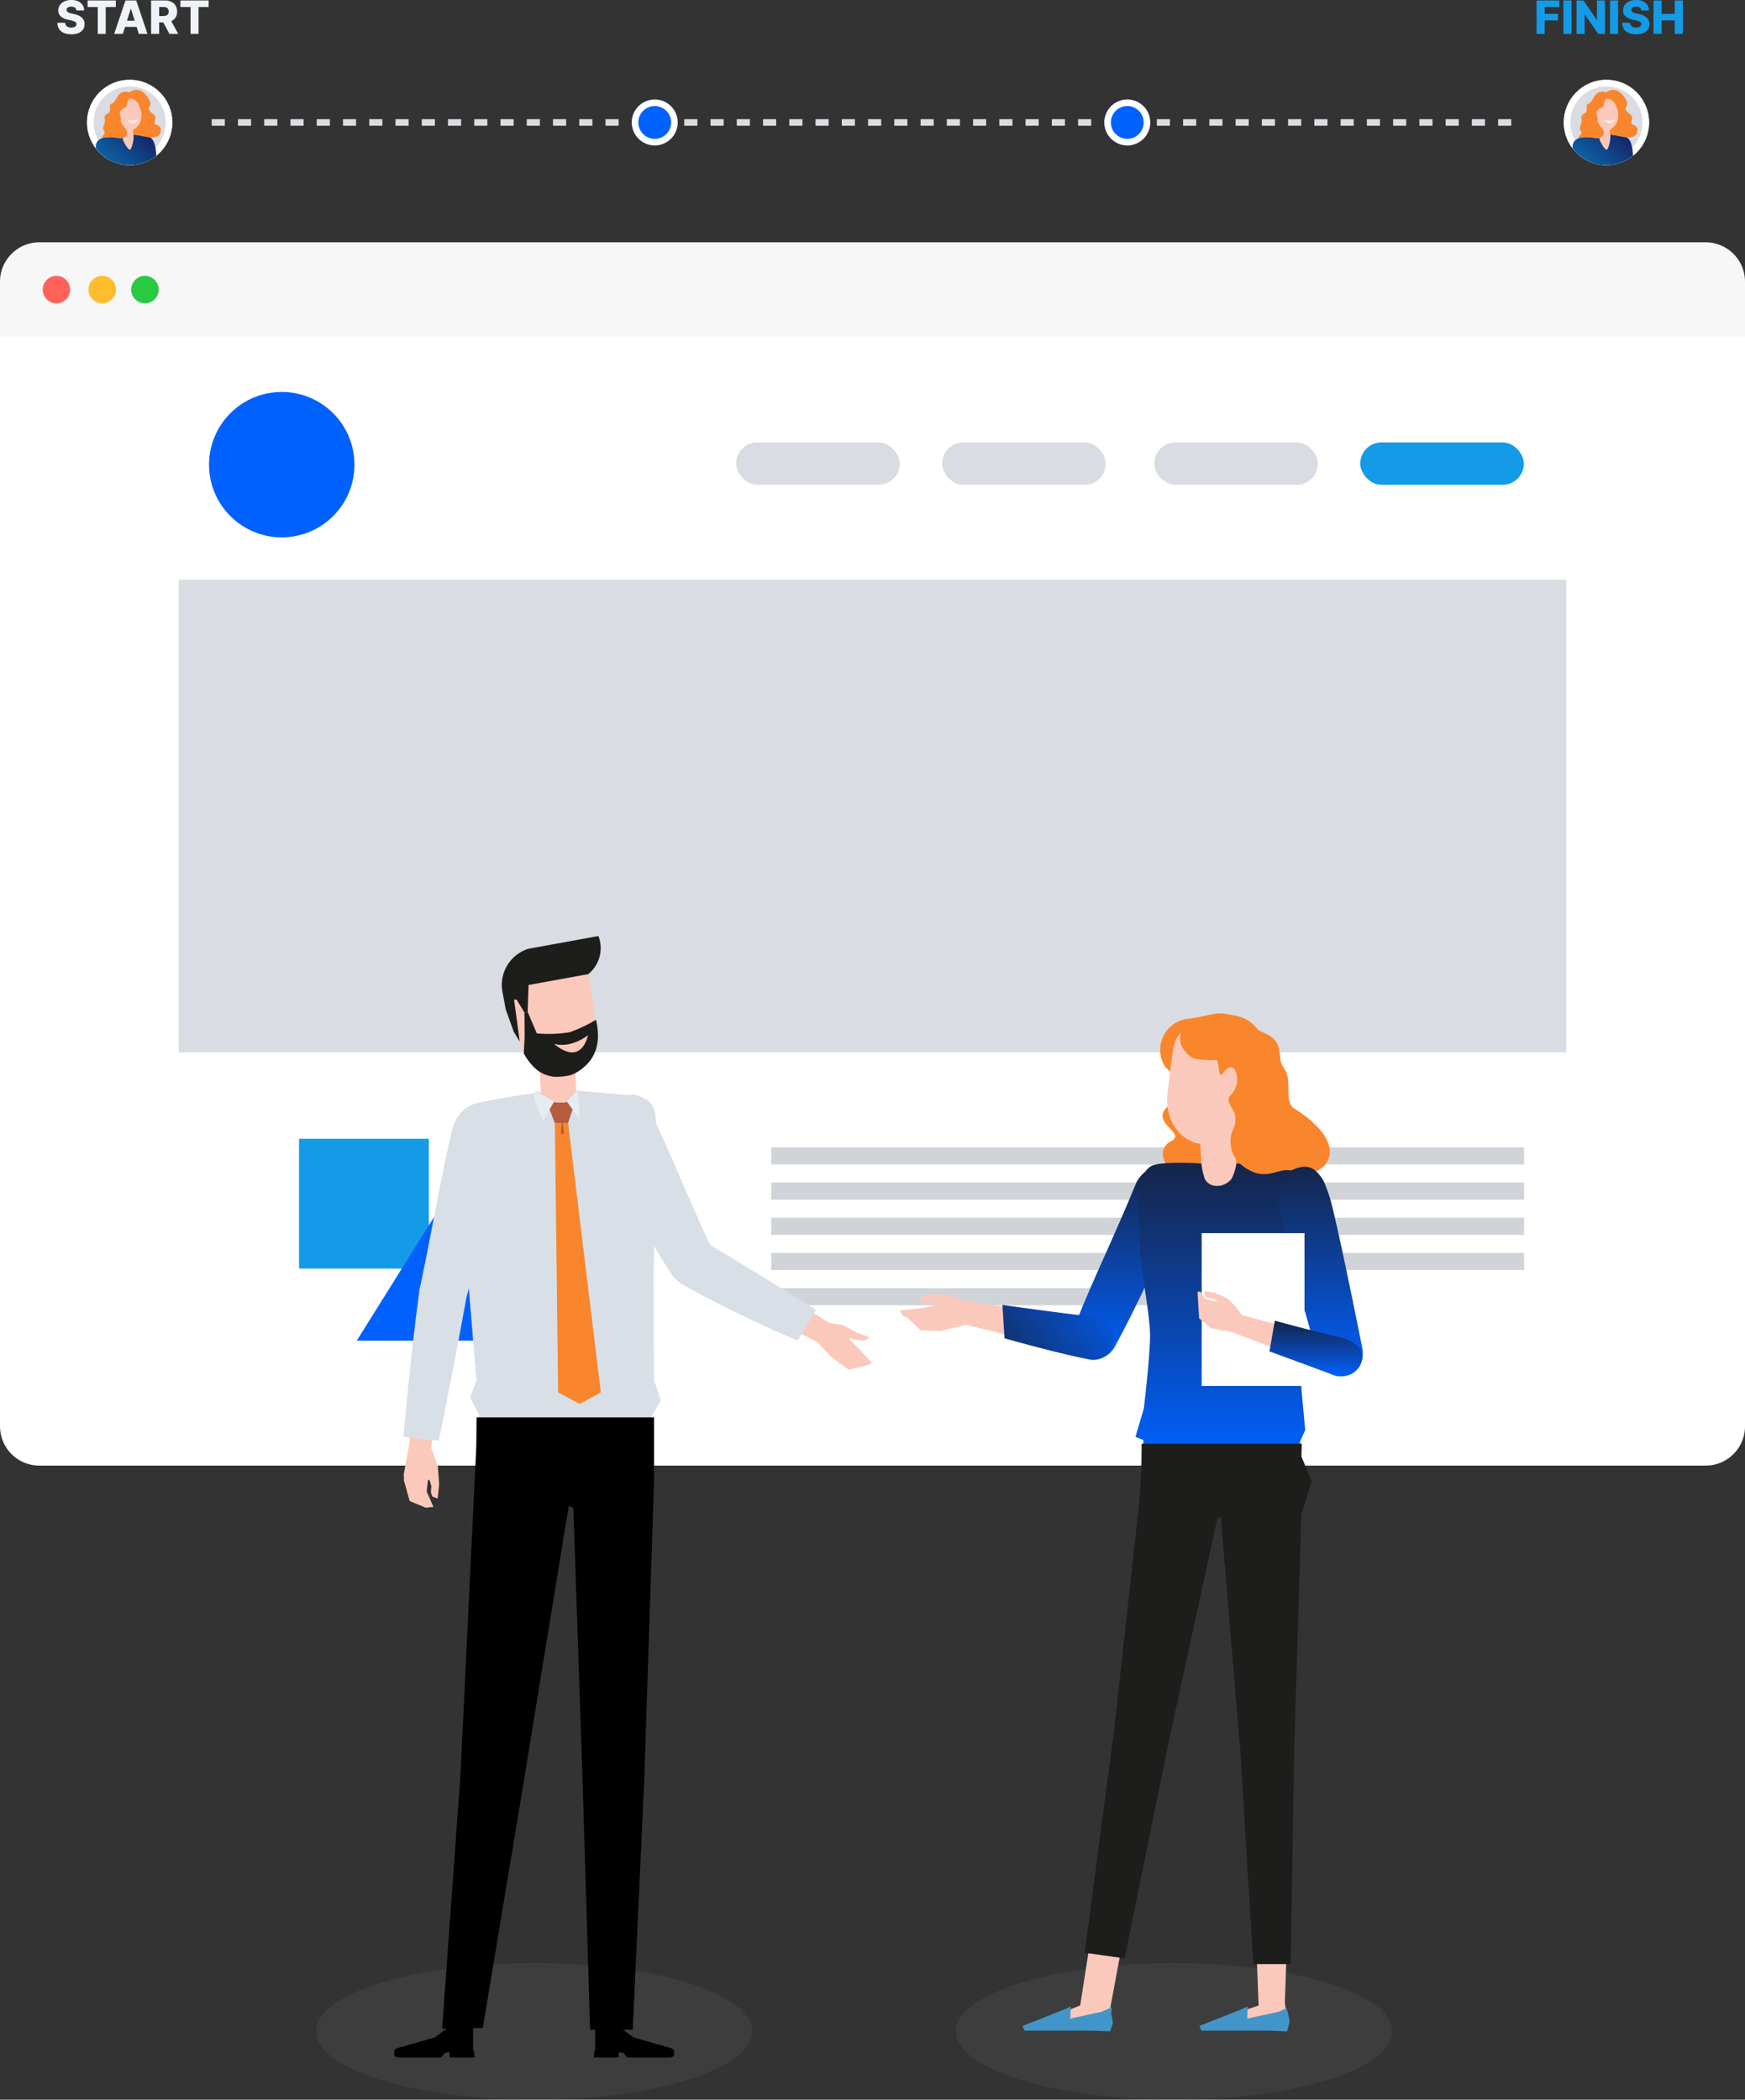 <svg xmlns="http://www.w3.org/2000/svg" xmlns:xlink="http://www.w3.org/1999/xlink" width="265.873" height="319.954" viewBox="0 0 265.873 319.954"><rect x="0" y="0" width="265.873" height="319.954" fill="#333333" stroke="none"/><defs><linearGradient id="linear-gradient" x1="0.5" x2="0.5" y2="1" gradientUnits="objectBoundingBox"><stop offset="0" stop-color="#162447"></stop><stop offset="1" stop-color="#0061ff"></stop></linearGradient><linearGradient id="linear-gradient-2" x1="-0.578" y1="0.276" x2="1.162" y2="-0.293" xlink:href="#linear-gradient"></linearGradient><clipPath id="clip-path"><circle id="Ellipse_8962" data-name="Ellipse 8962" cx="6.5" cy="6.5" r="6.5" transform="translate(-106.439 -891.528)" fill="#fff"></circle></clipPath><linearGradient id="linear-gradient-6" x1="0.22" y1="1.028" x2="0.77" y2="0.004" gradientUnits="objectBoundingBox"><stop offset="0" stop-color="#00adee"></stop><stop offset="1" stop-color="#142a6d"></stop></linearGradient></defs><g id="dedicated-sitemanager" transform="translate(-728.742 -1434.189)"><g id="Group_14321" data-name="Group 14321" transform="translate(60.582 38.521)"><g id="browser" transform="translate(668.16 1432.592)"><path id="Path_23062" data-name="Path 23062" d="M0-160.693H265.873V8.411a6,6,0,0,1-6,6H6a6,6,0,0,1-6-6Z" transform="translate(0 172)" fill="#fff"></path><g id="Group_40" data-name="Group 40" transform="translate(0 0)"><path id="Rectangle_562" data-name="Rectangle 562" d="M6,0H259.873a6,6,0,0,1,6,6v8.411a0,0,0,0,1,0,0H0a0,0,0,0,1,0,0V6A6,6,0,0,1,6,0Z" fill="#f7f7f7"></path><g id="Group_39" data-name="Group 39" transform="translate(6.508 5.113)"><circle id="Ellipse_107" data-name="Ellipse 107" cx="2.092" cy="2.092" r="2.092" transform="translate(0 0)" fill="#ff6259"></circle><ellipse id="Ellipse_108" data-name="Ellipse 108" cx="2.092" cy="2.092" rx="2.092" ry="2.092" transform="translate(6.973 0)" fill="#ffbd2d"></ellipse><ellipse id="Ellipse_109" data-name="Ellipse 109" cx="2.092" cy="2.092" rx="2.092" ry="2.092" transform="translate(13.481 0)" fill="#27ca41"></ellipse></g></g><g id="Group_14341" data-name="Group 14341" transform="translate(27.233 22.806)"><circle id="Ellipse_8956" data-name="Ellipse 8956" cx="11.078" cy="11.078" r="11.078" transform="translate(4.616 0)" fill="#0061ff"></circle><g id="Group_14338" data-name="Group 14338" transform="translate(84.932 7.685)"><rect id="Rectangle_2460" data-name="Rectangle 2460" width="24.926" height="6.462" rx="3.231" transform="translate(0 0)" fill="#d9dce2"></rect><rect id="Rectangle_2461" data-name="Rectangle 2461" width="24.926" height="6.462" rx="3.231" transform="translate(31.388 0)" fill="#d9dce2"></rect><rect id="Rectangle_2462" data-name="Rectangle 2462" width="24.926" height="6.462" rx="3.231" transform="translate(63.699 0)" fill="#d9dce2"></rect><rect id="Rectangle_2463" data-name="Rectangle 2463" width="24.926" height="6.462" rx="3.231" transform="translate(95.087 0)" fill="#139be8"></rect></g><rect id="Rectangle_2466" data-name="Rectangle 2466" width="211.406" height="72.007" transform="translate(0 28.618)" fill="#d9dce2"></rect><g id="Group_14339" data-name="Group 14339" transform="translate(90.278 115.097)"><g id="Group_13116" data-name="Group 13116" transform="translate(0 21.462)"><rect id="Rectangle_2114" data-name="Rectangle 2114" width="65.338" height="2.616" fill="#d0d4d9"></rect></g><g id="Group_13117" data-name="Group 13117" transform="translate(0 16.097)"><rect id="Rectangle_2115" data-name="Rectangle 2115" width="114.703" height="2.616" fill="#d0d4d9"></rect></g><g id="Group_13118" data-name="Group 13118" transform="translate(0 10.731)"><rect id="Rectangle_2116" data-name="Rectangle 2116" width="114.703" height="2.616" fill="#d0d4d9"></rect></g><g id="Group_13119" data-name="Group 13119" transform="translate(0 5.366)"><rect id="Rectangle_2117" data-name="Rectangle 2117" width="114.703" height="2.616" fill="#d0d4d9"></rect></g><g id="Group_13120" data-name="Group 13120"><rect id="Rectangle_2118" data-name="Rectangle 2118" width="114.703" height="2.616" fill="#d0d4d9"></rect></g></g><g id="Group_14340" data-name="Group 14340" transform="translate(18.332 111.598)"><rect id="Rectangle_2465" data-name="Rectangle 2465" width="19.776" height="19.775" transform="translate(0 2.203)" fill="#139be8"></rect><path id="Polygon_13" data-name="Polygon 13" d="M16.48,0,32.96,26.367H0Z" transform="translate(8.793 6.595)" fill="#0061ff"></path><ellipse id="Ellipse_8953" data-name="Ellipse 8953" cx="12.085" cy="12.085" rx="12.085" ry="12.085" transform="translate(28.568 0)" fill="#eff2f8"></ellipse></g></g></g></g><g id="woman" transform="translate(860.819 1580.022)"><ellipse id="Ellipse_8740" data-name="Ellipse 8740" cx="33.227" cy="10.406" rx="33.227" ry="10.406" transform="translate(13.574 153.309)" fill="#fff" opacity="0.053"></ellipse><g id="Group_14336" data-name="Group 14336" transform="translate(5.027 8.593)"><g id="Group_5036" data-name="Group 5036" transform="translate(0 23.043)"><path id="Path_10858" data-name="Path 10858" d="M278.621,129.021l-2.037-1.943-.71-.307-.417-.769,3.342-.369,2.175-.447.242-.159-1-.2-1.16.058-.541-.769.092-.162,1.531-.4,2.385-.031,2.776,1,9.984,1.483-.469,4.453-9.284-2.285-3.8.921Z" transform="translate(-275.458 -103.764)" fill="#fbc9bb"></path><g id="Group_5035" data-name="Group 5035" transform="translate(15.628)"><g id="Group_5034" data-name="Group 5034"><g id="Group_5033" data-name="Group 5033"><path id="Path_10859" data-name="Path 10859" d="M305.172,119.977c-3.661,8.547-7.358,16.25-10.189,21.474-1,1.838-3.4,2.475-4.587,1.593l-.273-.151c-1.634-1.013-1.989-2.72-1.057-5.105,2.4-6.144,6.22-14,9.073-21.07.842-2.086,3.373-3.478,5.081-2.893C307.143,115.17,305.172,119.977,305.172,119.977Z" transform="translate(-277.863 -113.691)" fill="url(#linear-gradient)"></path><path id="Path_10860" data-name="Path 10860" d="M283.555,129.417l-.319-5.085s8.6,1.232,13.893,1.8a3.187,3.187,0,0,1,3.056,3.614h0a3.194,3.194,0,0,1-3.56,2.919C291.813,131.77,283.555,129.417,283.555,129.417Z" transform="translate(-283.236 -102.953)" fill="url(#linear-gradient-2)"></path></g></g></g></g><g id="Group_5042" data-name="Group 5042" transform="translate(35.895)"><path id="Path_10861" data-name="Path 10861" d="M307.009,126.044a30.535,30.535,0,0,1-3.07.362c-1.565.094-.579.313-3.4.663-2.879.36-3.06.03-4.448-1.863,0,0-1.575-2.3.824-3.554s-4.016-3.018-.036-5.624,0-4.474-.98-5.742a4.77,4.77,0,0,1,3.827-7.277c4.84-.689,4.983-2.023,9.853,1.893s3,8.676,4.235,10.444c1.457,2.09,2.712,7.581.352,8.9s-1.9.884-4.36,1.6C307.8,126.44,307.632,125.733,307.009,126.044Z" transform="translate(-291.416 -102.222)" fill="#f9862d"></path><g id="Group_5038" data-name="Group 5038" transform="translate(9.675 16.065)"><g id="Group_5037" data-name="Group 5037" transform="translate(0 0)"><rect id="Rectangle_910" data-name="Rectangle 910" width="5.319" height="10.685" transform="matrix(0.998, -0.057, 0.057, 0.998, 0, 0.302)" fill="#fbc9bb"></rect></g></g><g id="Group_5040" data-name="Group 5040" transform="translate(4.824 1.346)"><g id="Group_5039" data-name="Group 5039"><path id="Path_10862" data-name="Path 10862" d="M295.744,114.2c-.265,3.781,2.136,7.032,5.363,7.257s6.056-2.656,6.321-6.439c.022-.327.761-6.218.974-8.38a2.8,2.8,0,0,0-2.423-3.048l-5.334-.7c-1.961.6-3.623,1.873-3.936,3.755C296.307,109.062,295.77,113.838,295.744,114.2Z" transform="translate(-295.724 -102.892)" fill="#fbc9bb"></path></g></g><g id="Group_5041" data-name="Group 5041" transform="translate(0 22.762)"><path id="Path_10863" data-name="Path 10863" d="M295.541,139.431c-.125-3.54-1.473-9.686-1.559-14.08-.076-3.793-.876-10.03,1.858-11.35,1.376-.663,6.532-.4,6.532-.4l1,.074a10.447,10.447,0,0,0,.542,2.381c.838,1.511,3.159,1.26,4.123-.173a8.378,8.378,0,0,0,.663-2.208s1.579-.038,2.62.034a78.021,78.021,0,0,1,8.312.862c3.311.9,2.945,3.912,2.6,6.664,0,0-1.995,7.49-2.383,10.209-.458,3.2-1.4,8.175-1.362,11.466.034,3.209.133,5.228.133,5.228l.57,6.152-.792,1.714-.088,2.636h-23.68l-.12-2.857-1.187-.46L294.6,151S295.643,142.33,295.541,139.431Z" transform="translate(-293.323 -113.551)" fill="url(#linear-gradient)"></path></g><path id="Path_10864" data-name="Path 10864" d="M302.24,109.258c.338.131.35,2.108.647,2.292.354.223.97-1.895,2.1-.9a3.336,3.336,0,0,1-.522,3.936c-.729.621-.305,1.256.524,2.728a3.534,3.534,0,0,1-.289,2.712,4.669,4.669,0,0,0,1.7,5.511c3.048,2.2,4.8.532,6.54.534,1.392,0,3.387.466,4.466.141,1.782-.538,4.959-4.267-3.365-9.59-1.481-.948-.311-4.229-1.314-5.772a4.868,4.868,0,0,1-.617-1.149c-.277-.6-.006-2.045-.79-3.2-.836-1.236-2.323-1.376-2.817-1.933-1.175-1.32-1.921-1.885-4.643-2.258-1.911-.263-5.075.44-6.28,1.649a2.852,2.852,0,0,0-.133,3.964,3.161,3.161,0,0,0,1.537,1.175A12.181,12.181,0,0,0,302.24,109.258Z" transform="translate(-289.904 -102.185)" fill="#f9862d"></path></g><g id="Group_5043" data-name="Group 5043" transform="translate(45.352 23.358)"><path id="Path_10865" data-name="Path 10865" d="M306.776,114.15c2.284-.876,4.207-.113,5.664,5.893,1.658,6.835,4.585,21.641,4.585,21.641.243,2.075-.8,3.854-2.719,4.022l-.307.042c-1.915.169-3.16-1-3.906-3.456-1.726-5.662-4.462-15.937-5.873-22.86C304.22,119.432,303.364,115.456,306.776,114.15Z" transform="translate(-291.88 -113.848)" fill="url(#linear-gradient)"></path><rect id="Rectangle_911" data-name="Rectangle 911" width="15.668" height="23.285" transform="translate(0.633 10.128)" fill="#fff"></rect><path id="Path_10866" data-name="Path 10866" d="M298.277,127.418l-.247-4.06.451-.011.673,1.082,1.469.407.377-.114-.645-.307-1.145-.262-.159-.754.112-.1,1.411.184,2.042.905,1.311,1.34.874,1.2,12.06,3.24-2.155,3.681L303.2,129.5l-3.088-.575Z" transform="translate(-298.03 -104.31)" fill="#fbc9bb"></path><path id="Path_10867" data-name="Path 10867" d="M317.523,131.745c.541-1.431-.573-3.032-3.194-3.649-5.371-1.268-10.026-2.572-10.026-2.572l-.818,4.687s4.677,1.7,9.708,3.58A3.291,3.291,0,0,0,317.523,131.745Z" transform="translate(-292.525 -102.063)" fill="url(#linear-gradient)"></path></g><g id="Group_5045" data-name="Group 5045" transform="translate(45.644 141.646)"><path id="Path_10868" data-name="Path 10868" d="M305.325,172.722l.374,9.532-1.646.565-4.394,1.97v1.037l10.026.044.545-.959-.324-1.553-.211-1.564.311-9.072Z" transform="translate(-296.678 -172.722)" fill="#fbc9bb"></path><g id="Group_5044" data-name="Group 5044" transform="translate(0 9.678)"><path id="Path_10869" data-name="Path 10869" d="M304.65,177.948l.884-.409-.086,1.846,4.765-1.031,1.242-.557.227.83.246,1.251-.391,1.459-2.7-.105H298.475l-.3-.726Z" transform="translate(-298.176 -177.539)" fill="#4195c9"></path></g></g><g id="Group_5049" data-name="Group 5049" transform="translate(18.694 65.57)"><g id="Group_5047" data-name="Group 5047" transform="translate(0 74.307)"><path id="Path_10870" data-name="Path 10870" d="M293.808,171.842l-1.758,11.279-1.409.586-4.394,1.97v1.037l9.833.044.725-.959-.312-1.552,2.171-11.66Z" transform="translate(-283.264 -171.842)" fill="#fbc9bb"></path><g id="Group_5046" data-name="Group 5046" transform="translate(0 11.446)"><path id="Path_10871" data-name="Path 10871" d="M291.237,177.948l.884-.409-.086,1.846,4.765-1.031,1.579-.708-.109.981.269,1.365-.414,1.345-2.7-.105H285.062l-.3-.726Z" transform="translate(-284.762 -177.539)" fill="#4195c9"></path></g></g><g id="Group_5048" data-name="Group 5048" transform="translate(9.458)"><path id="Path_10872" data-name="Path 10872" d="M322.56,134.858h-24.4l-.054,4.437-.3,4.374-3.877,35.107-4.455,33.652,6.076.859,6.827-33.452,7.267-33.359.563-.583L313.2,181.73l1.976,32.427h5.684l.546-32.7,1.084-35.772,1.577-5.147-1.57-3.727Z" transform="translate(-289.47 -134.858)" fill="#1d1d1b" stroke="rgba(0,0,0,0)" stroke-width="1"></path></g></g></g></g><g id="man" transform="translate(776.898 1574.936)"><g id="body" transform="translate(0.001 19.546)"><path id="shadow" d="M33.227,0C51.577,0,66.453,4.659,66.453,10.406c0,3.391-5.178,6.4-13.481,8.37a88.7,88.7,0,0,1-19.746,2.036C14.876,20.812,0,16.153,0,10.406S14.876,0,33.227,0Z" transform="translate(0 138.849)" fill="#fff" opacity="0.053"></path><g id="Group_5059" data-name="Group 5059" transform="translate(20.427 5.899)"><path id="Path_10880" data-name="Path 10880" d="M211.814,109.625l8.526.732c4.024.414,3.45,3.108,3.629,6.351l-.424,20.677.051,16.345,1.059,3.1L223.367,159l-.07,1.8-26.4.038.032-1.852-1.346-2.593.954-2.566-.888-10.889-1.019-12.98-2.066-10.75c-.129-2.327.2-6.273,3.467-7.486,1.736-.646,10.328-1.869,10.328-1.869l3.232,1.931Z" transform="translate(-192.538 -109.625)" fill="#d9dfe7"></path></g><g id="Group_5063" data-name="Group 5063" transform="translate(11.902 55.687)"><g id="Group_5062" data-name="Group 5062" transform="translate(0 92.647)"><g id="Group_5060" data-name="Group 5060" transform="translate(30.397)"><path id="Path_10881" data-name="Path 10881" d="M206.886,181.252h-.158l-.036.793h-3.787l.1-1.049.124,0,0-.011.011-3.851h3.933l.084.508,1.812,1.331,5.743,1.641s.454.2.445.445l-.017.454-.011.274s-.07.12-.538.257h-6.585l-.4-.532-.388-.243Z" transform="translate(-202.905 -177.133)"></path></g><g id="Group_5061" data-name="Group 5061"><path id="Path_10882" data-name="Path 10882" d="M196.769,181.252h.158l.034.793h3.787l-.1-1.049-.122,0,0-.011-.011-3.851h-3.931l-.084.508-1.814,1.331-5.743,1.641s-.451.2-.443.445l.015.454.011.274s.07.12.538.257h6.587l.4-.532.388-.243Z" transform="translate(-188.498 -177.133)"></path></g></g><path id="Path_10883" data-name="Path 10883" d="M194.755,187.657l-2.793,38.72,6.19-.106,6.285-37.788,6.81-41.787.707.308,1.372,40.537,1.182,38.986H221l1.748-37.908,1.5-45.879v-9.517H197.208l-.046,4.557Z" transform="translate(-184.654 -133.222)"></path></g><rect id="neck" width="5.407" height="8.65" transform="translate(33.924 0.3) rotate(-3.183)" fill="#fbc9bb"></rect><g id="Group_14343" data-name="Group 14343" transform="translate(33.227 5.899)"><g id="Group_5362" data-name="Group 5362"><path id="Path_11149" data-name="Path 11149" d="M350.144,110.4l-.057-1.1.094-.013,2.846,1.631.863,1.624Z" transform="translate(-349.875 -109.253)" fill="gray"></path><path id="Path_11150" data-name="Path 11150" d="M353.15,110.914l-.1.03-1.744,2.914-1.31-3.45.212-1.112.094-.013Z" transform="translate(-349.998 -109.253)" fill="#e8ecf1"></path><path id="Path_11151" data-name="Path 11151" d="M354.157,110.387l.058-1.1-.095-.013-1.576,1.661-.863,1.624Z" transform="translate(-347.666 -109.271)" fill="gray"></path><path id="Path_11152" data-name="Path 11152" d="M352.043,110.932l.1.03,1.983,2.711-.2-3.277-.212-1.112-.095-.013Z" transform="translate(-347.164 -109.271)" fill="#e8ecf1"></path></g><g id="Group_5363" data-name="Group 5363" transform="translate(2.353 1.816)"><path id="Path_11153" data-name="Path 11153" d="M353.8,113.151h-2.017l-.8-2.066.63-1.053H353.7l.78,1.057Z" transform="translate(-350.984 -110.032)" fill="#b75b3f" style="isolation: isolate"></path><path id="Path_11154" data-name="Path 11154" d="M351.321,111.339l.495,41.055,3.3,1.759,3.211-1.759-4.988-41.055Z" transform="translate(-350.518 -108.221)" fill="#f9862d"></path><path id="Path_11155" data-name="Path 11155" d="M351.821,111.339l-.119,1.5.244.268.244-.268-.2-1.5Z" transform="translate(-349.989 -108.221)" fill="#b75b3f"></path></g></g></g><g id="arm-left" transform="translate(43.651 26.433) rotate(-5)"><path id="Path_10877" data-name="Path 10877" d="M10.287,11.9l2.607-.381.317.018.735-.361L12.268,9.063,10.929,7.4l-.1-.253.964.3,1.157.268.83-.294.018-.174-1.67-.836L9.99,5.044,7.983,4.552,2.053,0,0,3.654,5.83,7.215l2.045,2.6Z" transform="translate(23.437 32.741)" fill="#fbc9bb"></path><g id="Group_5057" data-name="Group 5057" transform="translate(0 0)"><path id="Path_10878" data-name="Path 10878" d="M1.634,1.03C2.073.72,5.4-1.609,6.771,1.971c2.536,6.634,5.393,15.953,7.672,22.2.985,2.7.975,4.119-.857,5.26l-.3.169c-1.831,1.144-3.971.255-5.157-1.772,0,0-6.163-11.147-8.007-21.126C-.364,4.092.722,1.678,1.634,1.03Z" fill="#d9dfe7"></path><path id="Path_10879" data-name="Path 10879" d="M5.334.484C12.7,5.732,21.606,12.5,21.606,12.5L18.4,16.88A165.875,165.875,0,0,1,1.437,6.711,4.022,4.022,0,0,1,.785,1.233C1.6.282,3.859-.566,5.334.484Z" transform="translate(7.982 22.647)" fill="#d9dfe7"></path></g></g><g id="arm-right" transform="translate(13.31 29.308)"><path id="Path_10884" data-name="Path 10884" d="M194.38,140.212l.2,2.744-.224,2.149-.086.01-.737-.3-.213-.642.067-.951-.307-1-.216.183-.184,1.651,1.027,2.357-1.178.118-2.443-1.017-.868-3.126-.026-.956.787-4.336.471-3.451,3.372.352-.448,3.432Z" transform="translate(-189.136 -86.837)" fill="#fbc9bb"></path><g id="Group_5064" data-name="Group 5064"><path id="Path_10885" data-name="Path 10885" d="M190.315,138.038c1.433-6.492,3.315-17.371,4.952-24.281.882-3.73,4.49-1.863,4.967-1.612a5.733,5.733,0,0,1,2.251,5.418,187.352,187.352,0,0,1-5.142,22c-.907,2.167-3.853,1.319-5.021.9C190.114,139.675,190.315,138.038,190.315,138.038Z" transform="translate(-187.894 -111.457)" fill="#d9dfe7"></path><path id="Path_10886" data-name="Path 10886" d="M191.6,125.6c-1.3,9.151-2.433,22.234-2.433,22.234l5.4.576s2.477-12.18,4.178-21.723c.414-2.327-1.937-3.9-3.532-3.948C193.963,122.7,191.851,123.808,191.6,125.6Z" transform="translate(-189.165 -98.934)" fill="#d9dfe7"></path></g></g><g id="head" transform="translate(29.581 0) rotate(8)"><g id="Group_5054" data-name="Group 5054" transform="translate(0 0)"><g id="Group_5053" data-name="Group 5053"><path id="Path_10873" data-name="Path 10873" d="M14.128,7.758c1.314,3.623-.127,7.469-3.215,8.591s-6.661-.907-7.975-4.53C2.749,11.307.08,4.811,0,4.3L11.849,0C12.117.443,13.94,7.245,14.128,7.758Z" transform="translate(0.829 5.327)" fill="#fbc9bb"></path><path id="Path_10874" data-name="Path 10874" d="M.18,10.174A5.8,5.8,0,0,1,3.247,3.42L13.573,0a5.092,5.092,0,0,1-.732,5.967L4.07,8.87l.437,4.076-.468.177-1.464-1.8-.38.068L3.939,17.6,2.834,16.259,1.156,13.064Z" fill="#1d1d1b"></path></g><path id="Path_10875" data-name="Path 10875" d="M10.94,0A20.812,20.812,0,0,1,7.212,2.45,19.957,19.957,0,0,1,2.3,3.313L.468.262,0,.439.551,4.188.762,6.612a8.843,8.843,0,0,0,1.625,1.7A5.07,5.07,0,0,0,5.842,9.492a9.757,9.757,0,0,0,2.492-.618,6.349,6.349,0,0,0,1.928-1.629C12.406,4.7,11.6,1.73,10.94,0Z" transform="translate(4.039 12.685)" fill="#1d1d1b"></path></g><path id="Path_10876" data-name="Path 10876" d="M4.922,0S2.715,2.374,0,2.03C0,2.03,4.311,5.114,4.922,0Z" transform="translate(9.188 15.183)" fill="#fbc9bb"></path></g></g><g id="Group_14360" data-name="Group 14360" transform="translate(5)"><g id="Group_14357" data-name="Group 14357" transform="translate(843.439 2337.877)"><g id="Ellipse_8963" data-name="Ellipse 8963" transform="translate(-106.439 -891.528)" fill="#d9dce2" stroke="#fff" stroke-width="1"><circle cx="6.5" cy="6.5" r="6.5" stroke="none"></circle><circle cx="6.5" cy="6.5" r="6" fill="none"></circle></g><g id="Mask_Group_37" data-name="Mask Group 37" clip-path="url(#clip-path)"><g id="Group_14359" data-name="Group 14359" transform="translate(2 4)"><g id="Group_14357-2" data-name="Group 14357" transform="translate(-104.102 -892.73)"><g id="Group_5396" data-name="Group 5396" transform="translate(0.912 3.948)"><g id="Group_5395" data-name="Group 5395" transform="translate(0 0)"><rect id="Rectangle_971" data-name="Rectangle 971" width="4.209" height="1.761" transform="translate(0.234 4.3) rotate(-93.183)" fill="#fbc9bb"></rect></g></g><g id="Group_5399" data-name="Group 5399" transform="translate(0)"><g id="Group_5398" data-name="Group 5398"><g id="Group_5397" data-name="Group 5397"><path id="Path_11178" data-name="Path 11178" d="M499.34-81.957a2.126,2.126,0,0,1-1.87,2.33,2.126,2.126,0,0,1-2.005-2.214c0-.107-.065-.988-.107-1.7a.9.9,0,0,1,.87-.95l2.257-.068a.9.9,0,0,1,.925.933C499.382-82.918,499.337-82.062,499.34-81.957Z" transform="translate(-495.357 84.561)" fill="#fbc9bb"></path></g></g><path id="Path_11179" data-name="Path 11179" d="M497.908-79.786a2.123,2.123,0,0,1-1.729.126S497.2-78.267,497.908-79.786Z" transform="translate(-494.4 82.953)" fill="#fde9e4"></path></g></g><g id="Group_14358" data-name="Group 14358" transform="translate(-107.1 -887.184)"><path id="Path_11187" data-name="Path 11187" d="M500.539-67.377c.042-1.211.728-2.893.758-4.4.026-1.3-.038-3.539-.974-3.99a7.6,7.6,0,0,0-1.778-.328l-.719-.1a6.685,6.685,0,0,1-.033.858c-.084.423-.284,1.437-.54,1.436-.293,0-.876-1.039-1.037-1.468a5.588,5.588,0,0,1-.155-.838s-.584.092-.939.133a9.063,9.063,0,0,0-1.99.368c-1.257.507-1.083,1.23-1.017,2.306,0,0,.316,2.292.448,3.221a31.317,31.317,0,0,1,.127,3.985c-.011,1.1-.045,1.788-.045,1.788l-.195,1.206.271.586.03,1.8h8.1l.042-1.875.405-.157-.491-1.043S500.5-66.386,500.539-67.377Z" transform="translate(-492.069 76.199)" fill="url(#linear-gradient-6)"></path></g><path id="Path_23059" data-name="Path 23059" d="M498.337-79.235c-1.36-.157-1.47-.291-2.289-.383l-.033-.007c-.088-.022-.125.011-.146-.02a.653.653,0,0,1-.075-.375c-.02-.427.021-.362.113-.42a3.108,3.108,0,0,0,.968-1.035,3.7,3.7,0,0,0,.178-1.461,4.028,4.028,0,0,0-.538-1.528,1.607,1.607,0,0,0-1.055-.689s-.429-.074-.572.814c-.12.748-.267.348-.848.886s-.064.968-.086,1.42-.215.3.689,1.485c.536.7.149,1.055-.232,1.384a1.621,1.621,0,0,1-.862.056,7.184,7.184,0,0,0-2.135-.07.3.3,0,0,1-.361-.2c.188-.178.607-.4.279-.89-.344-.517.335-1.079.141-1.768s.521-.808.715-1.023-.042-1.059.173-1.209.421-.014,1.067-1.176a1.384,1.384,0,0,1,1.8-.635c1.377-1.011,2.541.112,3.116,1.295.375.773-.558.989.045,1.592s.941.58.748,1.355,0,.5.563.863c.424.277.342.69.221,1.126C499.831-79.632,499.513-79.1,498.337-79.235Z" transform="translate(-597.212 -807.525)" fill="#f9862d"></path></g></g></g><path id="Path_23061" data-name="Path 23061" d="M-8.615-3.565a.582.582,0,0,0-.22-.426.883.883,0,0,0-.556-.153,1.1,1.1,0,0,0-.4.062.522.522,0,0,0-.239.17.42.42,0,0,0-.082.247.359.359,0,0,0,.046.2.475.475,0,0,0,.149.153,1.074,1.074,0,0,0,.237.116,2.479,2.479,0,0,0,.313.087l.438.1a3.108,3.108,0,0,1,.667.219,1.826,1.826,0,0,1,.487.326,1.268,1.268,0,0,1,.3.435,1.462,1.462,0,0,1,.1.552,1.423,1.423,0,0,1-.244.828A1.514,1.514,0,0,1-8.3-.119,2.879,2.879,0,0,1-9.39.065,2.967,2.967,0,0,1-10.5-.127a1.574,1.574,0,0,1-.738-.582,1.768,1.768,0,0,1-.271-.987h1.178a.773.773,0,0,0,.132.41.722.722,0,0,0,.322.249,1.242,1.242,0,0,0,.476.085,1.188,1.188,0,0,0,.424-.067.614.614,0,0,0,.27-.186.44.44,0,0,0,.1-.273A.382.382,0,0,0-8.7-1.726a.7.7,0,0,0-.267-.179,2.9,2.9,0,0,0-.459-.14l-.532-.124A2.313,2.313,0,0,1-11-2.661a1.162,1.162,0,0,1-.378-.919,1.366,1.366,0,0,1,.254-.828,1.685,1.685,0,0,1,.708-.554,2.54,2.54,0,0,1,1.032-.2,2.446,2.446,0,0,1,1.028.2,1.589,1.589,0,0,1,.677.561,1.5,1.5,0,0,1,.246.835Zm1.705-.527v-1h4.3v1H-4.15V0H-5.363V-4.092ZM-1.537,0H-2.86l1.718-5.091H.5L2.214,0H.891L-.3-3.808h-.04Zm-.176-2H1.05v.935H-1.714ZM2.763,0V-5.091h2.1a2.214,2.214,0,0,1,.988.205A1.5,1.5,0,0,1,6.5-4.3a1.74,1.74,0,0,1,.226.9,1.66,1.66,0,0,1-.231.9,1.466,1.466,0,0,1-.656.562,2.422,2.422,0,0,1-1.007.193H3.5v-.969H4.6a1.288,1.288,0,0,0,.466-.073.576.576,0,0,0,.285-.224.7.7,0,0,0,.1-.387.727.727,0,0,0-.1-.392.592.592,0,0,0-.286-.234A1.216,1.216,0,0,0,4.6-4.1H3.993V0ZM5.629-2.327,6.9,0H5.555L4.312-2.327Zm1.6-1.765v-1h4.3v1H9.989V0H8.776V-4.092Z" transform="translate(744 1439.349)" fill="#eff2f8"></path><path id="Path_23060" data-name="Path 23060" d="M-11.143,0V-5.091h3.475v1H-9.912v1.044h2.023v1H-9.912V0ZM-5.82-5.091V0h-1.23V-5.091Zm5.1,0V0H-1.761L-3.787-2.938h-.032V0H-5.05V-5.091h1.059l2,2.933h.042V-5.091Zm2,0V0H.053V-5.091ZM4.806-3.565a.582.582,0,0,0-.22-.426.883.883,0,0,0-.556-.153,1.1,1.1,0,0,0-.4.062.522.522,0,0,0-.239.17.42.42,0,0,0-.082.247.359.359,0,0,0,.046.2.475.475,0,0,0,.149.153,1.074,1.074,0,0,0,.237.116,2.479,2.479,0,0,0,.313.087l.438.1a3.108,3.108,0,0,1,.667.219,1.826,1.826,0,0,1,.487.326,1.268,1.268,0,0,1,.3.435,1.462,1.462,0,0,1,.1.552,1.423,1.423,0,0,1-.244.828,1.514,1.514,0,0,1-.692.529A2.879,2.879,0,0,1,4.031.065,2.967,2.967,0,0,1,2.917-.127a1.574,1.574,0,0,1-.738-.582A1.768,1.768,0,0,1,1.908-1.7H3.086a.773.773,0,0,0,.132.41.722.722,0,0,0,.322.249,1.242,1.242,0,0,0,.476.085,1.188,1.188,0,0,0,.424-.067.614.614,0,0,0,.27-.186.44.44,0,0,0,.1-.273.382.382,0,0,0-.089-.247.7.7,0,0,0-.267-.179,2.9,2.9,0,0,0-.459-.14L3.459-2.17a2.313,2.313,0,0,1-1.042-.491A1.162,1.162,0,0,1,2.04-3.58a1.366,1.366,0,0,1,.254-.828A1.685,1.685,0,0,1,3-4.962a2.54,2.54,0,0,1,1.032-.2,2.446,2.446,0,0,1,1.028.2,1.589,1.589,0,0,1,.677.561,1.5,1.5,0,0,1,.246.835ZM6.678,0V-5.091h1.23v2.043H9.915V-5.091h1.228V0H9.915V-2.046H7.909V0Z" transform="translate(969 1439.349)" fill="#139be8"></path><line id="line-01" x2="199.5" transform="translate(756 1452.849)" fill="none" stroke="#d9dce1" stroke-width="1" stroke-dasharray="2"></line><g id="Ellipse_8958" data-name="Ellipse 8958" transform="translate(820 1449.349)" fill="#0061ff" stroke="#fff" stroke-width="1"><circle cx="3.5" cy="3.5" r="3.5" stroke="none"></circle><circle cx="3.5" cy="3.5" r="3" fill="none"></circle></g><g id="Ellipse_8959" data-name="Ellipse 8959" transform="translate(892 1449.349)" fill="#0061ff" stroke="#fff" stroke-width="1"><circle cx="3.5" cy="3.5" r="3.5" stroke="none"></circle><circle cx="3.5" cy="3.5" r="3" fill="none"></circle></g><g id="Group_14358-2" data-name="Group 14358" transform="translate(1068.439 2337.877)"><g id="Ellipse_8963-2" data-name="Ellipse 8963" transform="translate(-106.439 -891.528)" fill="#d9dce2" stroke="#fff" stroke-width="1"><circle cx="6.5" cy="6.5" r="6.5" stroke="none"></circle><circle cx="6.5" cy="6.5" r="6" fill="none"></circle></g><g id="Mask_Group_37-2" data-name="Mask Group 37" clip-path="url(#clip-path)"><g id="Group_14359-2" data-name="Group 14359" transform="translate(2 4)"><g id="Group_14357-3" data-name="Group 14357" transform="translate(-104.102 -892.73)"><g id="Group_5396-2" data-name="Group 5396" transform="translate(0.912 3.948)"><g id="Group_5395-2" data-name="Group 5395" transform="translate(0 0)"><rect id="Rectangle_971-2" data-name="Rectangle 971" width="4.209" height="1.761" transform="translate(0.234 4.3) rotate(-93.183)" fill="#fbc9bb"></rect></g></g><g id="Group_5399-2" data-name="Group 5399" transform="translate(0)"><g id="Group_5398-2" data-name="Group 5398"><g id="Group_5397-2" data-name="Group 5397"><path id="Path_11178-2" data-name="Path 11178" d="M499.34-81.957a2.126,2.126,0,0,1-1.87,2.33,2.126,2.126,0,0,1-2.005-2.214c0-.107-.065-.988-.107-1.7a.9.9,0,0,1,.87-.95l2.257-.068a.9.9,0,0,1,.925.933C499.382-82.918,499.337-82.062,499.34-81.957Z" transform="translate(-495.357 84.561)" fill="#fbc9bb"></path></g></g><path id="Path_11179-2" data-name="Path 11179" d="M497.908-79.786a2.123,2.123,0,0,1-1.729.126S497.2-78.267,497.908-79.786Z" transform="translate(-494.4 82.953)" fill="#fde9e4"></path></g></g><g id="Group_14358-3" data-name="Group 14358" transform="translate(-107.1 -887.184)"><path id="Path_11187-2" data-name="Path 11187" d="M500.539-67.377c.042-1.211.728-2.893.758-4.4.026-1.3-.038-3.539-.974-3.99a7.6,7.6,0,0,0-1.778-.328l-.719-.1a6.685,6.685,0,0,1-.033.858c-.084.423-.284,1.437-.54,1.436-.293,0-.876-1.039-1.037-1.468a5.588,5.588,0,0,1-.155-.838s-.584.092-.939.133a9.063,9.063,0,0,0-1.99.368c-1.257.507-1.083,1.23-1.017,2.306,0,0,.316,2.292.448,3.221a31.317,31.317,0,0,1,.127,3.985c-.011,1.1-.045,1.788-.045,1.788l-.195,1.206.271.586.03,1.8h8.1l.042-1.875.405-.157-.491-1.043S500.5-66.386,500.539-67.377Z" transform="translate(-492.069 76.199)" fill="url(#linear-gradient-6)"></path></g><path id="Path_23059-2" data-name="Path 23059" d="M498.337-79.235c-1.36-.157-1.47-.291-2.289-.383l-.033-.007c-.088-.022-.125.011-.146-.02a.653.653,0,0,1-.075-.375c-.02-.427.021-.362.113-.42a3.108,3.108,0,0,0,.968-1.035,3.7,3.7,0,0,0,.178-1.461,4.028,4.028,0,0,0-.538-1.528,1.607,1.607,0,0,0-1.055-.689s-.429-.074-.572.814c-.12.748-.267.348-.848.886s-.064.968-.086,1.42-.215.3.689,1.485c.536.7.149,1.055-.232,1.384a1.621,1.621,0,0,1-.862.056,7.184,7.184,0,0,0-2.135-.07.3.3,0,0,1-.361-.2c.188-.178.607-.4.279-.89-.344-.517.335-1.079.141-1.768s.521-.808.715-1.023-.042-1.059.173-1.209.421-.014,1.067-1.176a1.384,1.384,0,0,1,1.8-.635c1.377-1.011,2.541.112,3.116,1.295.375.773-.558.989.045,1.592s.941.58.748,1.355,0,.5.563.863c.424.277.342.69.221,1.126C499.831-79.632,499.513-79.1,498.337-79.235Z" transform="translate(-597.212 -807.525)" fill="#f9862d"></path></g></g></g></g></g></svg>